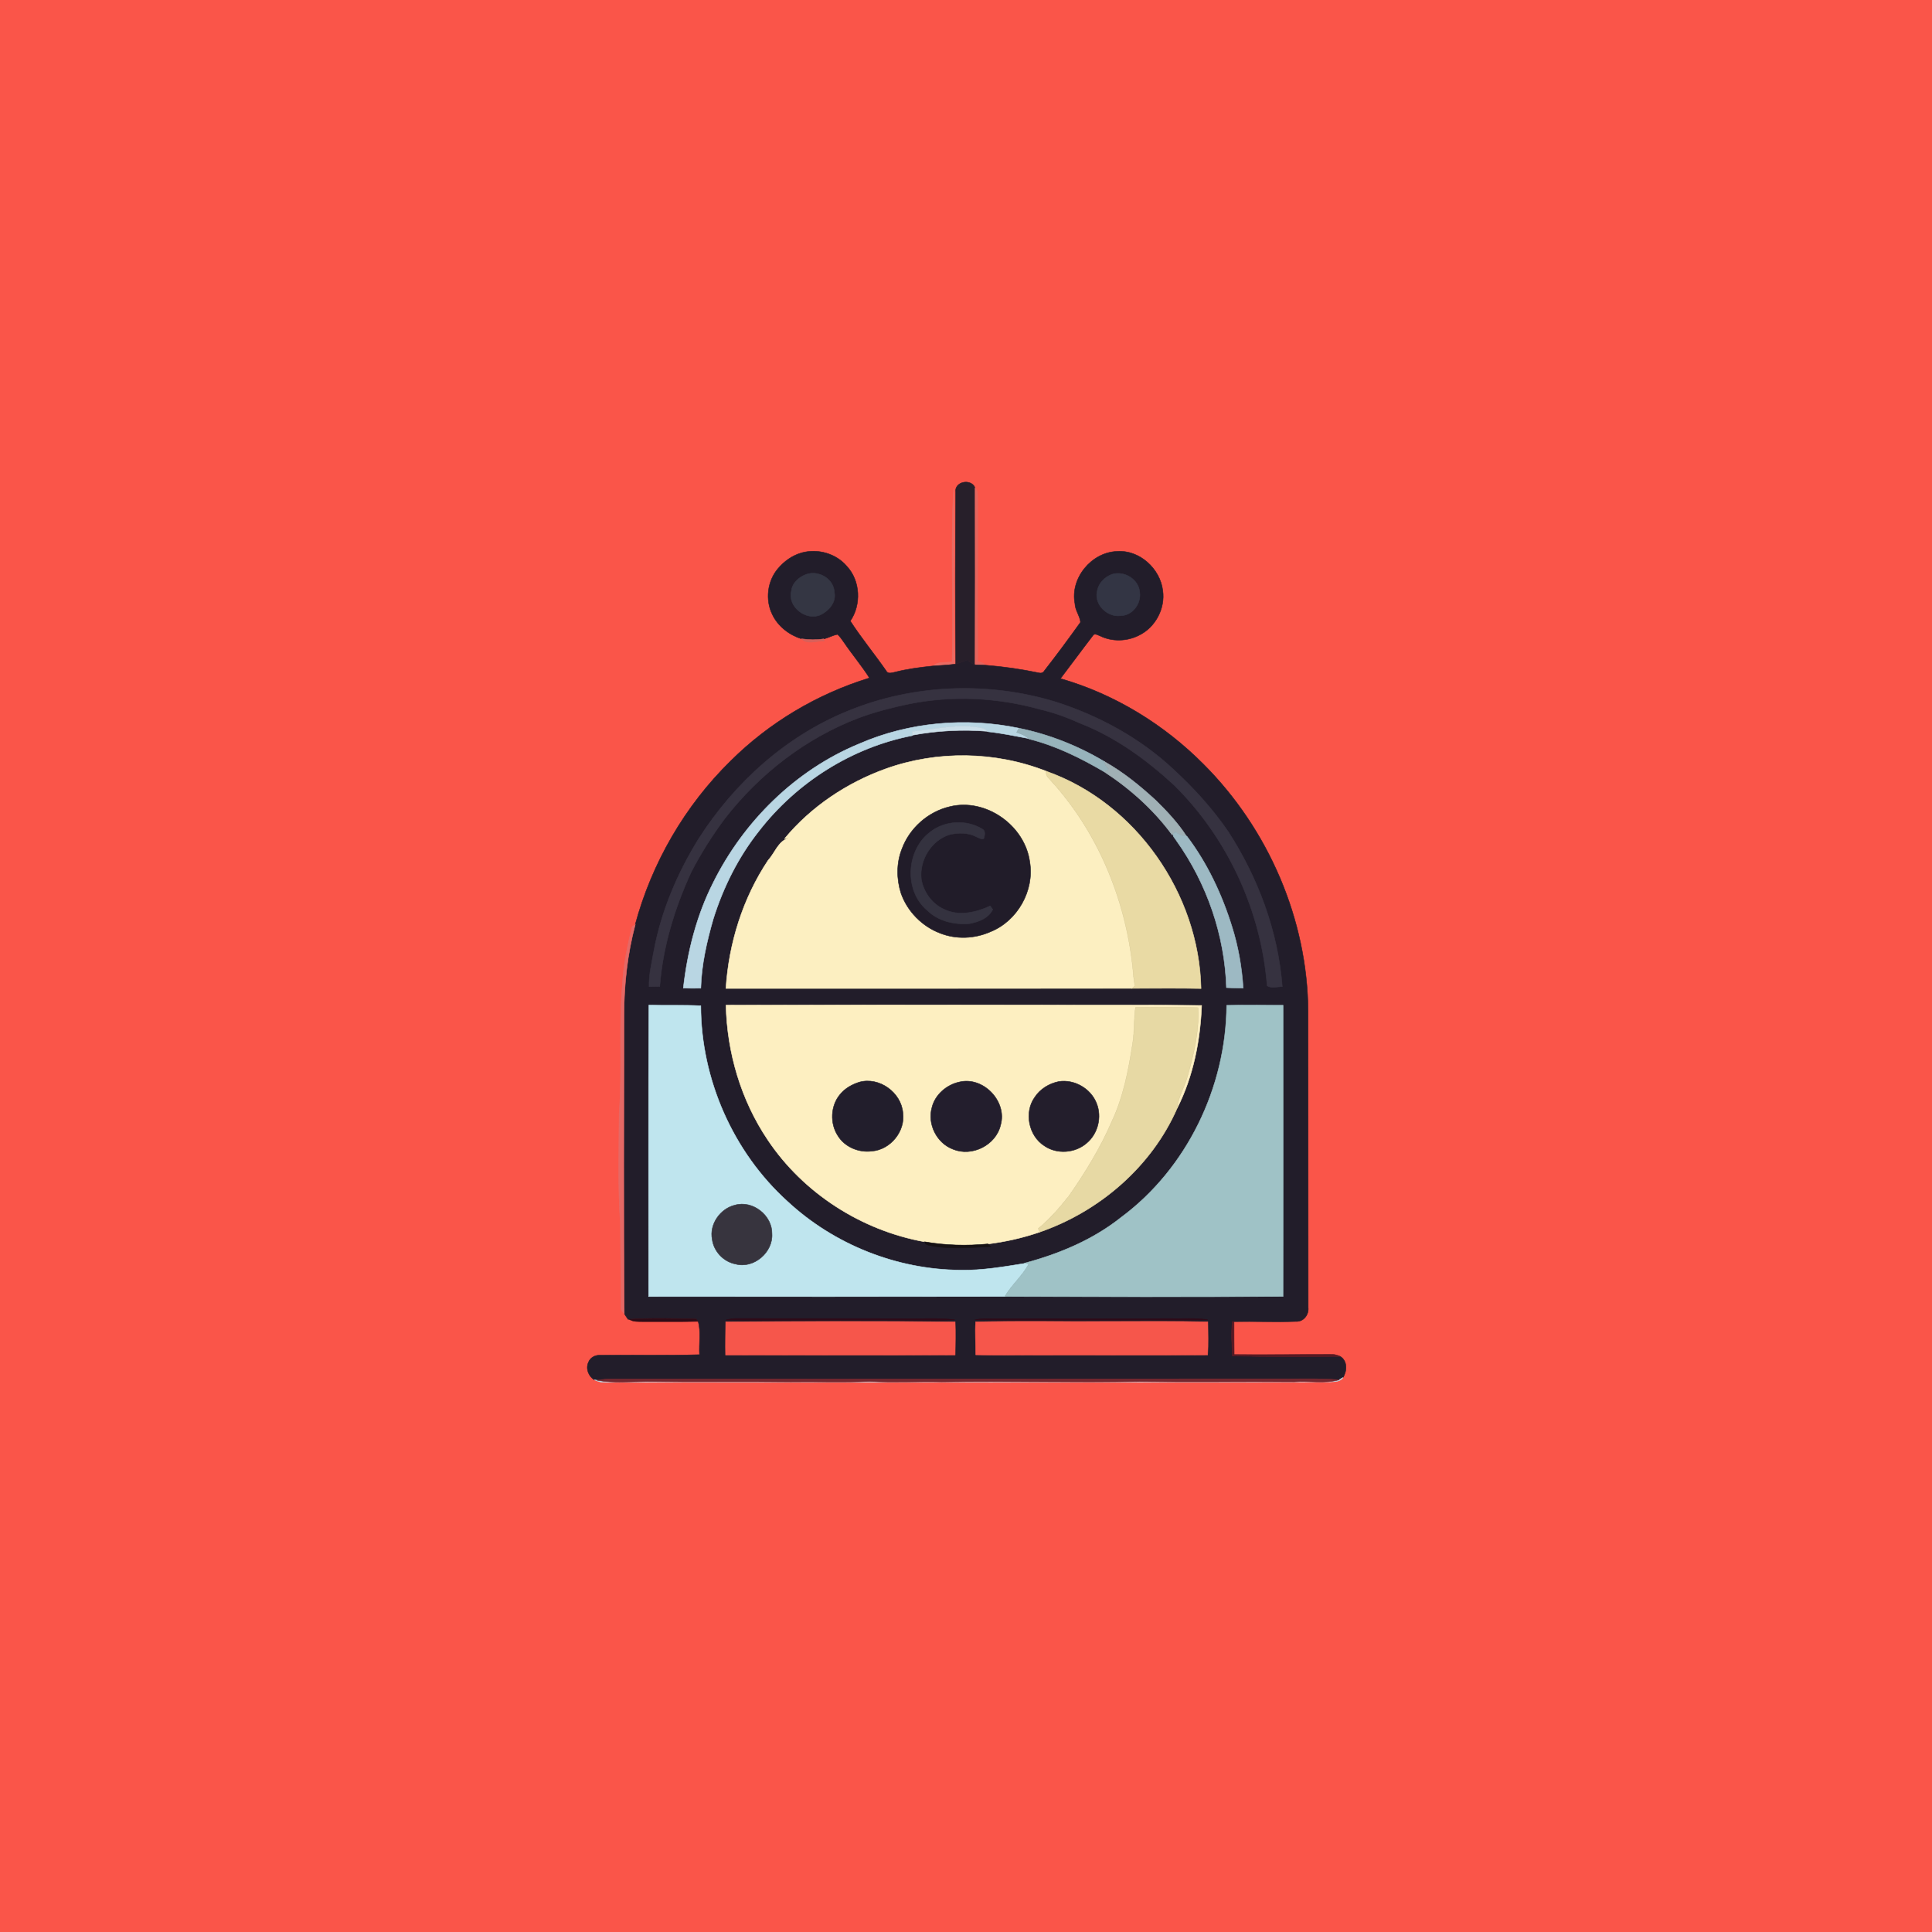 <?xml version="1.0" encoding="utf-8"?>
<svg xmlns="http://www.w3.org/2000/svg" height="1024pt" version="1.1" viewBox="0 0 1024 1024" width="1024pt">
<path d="M 0.00 0.00 L 1024.00 0.00 L 1024.00 1024.00 L 0.00 1024.00 L 0.00 0.00 Z" fill="#fa5549" opacity="1.00" stroke="#fa5549" stroke-width="0.25"/>
<path d="M 506.53 260.99 C 505.69 255.12 514.79 253.45 516.83 258.58 C 516.90 289.84 516.91 321.09 516.81 352.35 C 515.25 351.80 513.97 350.75 512.71 349.73 C 510.68 350.54 508.65 351.35 506.55 351.93 C 506.26 321.62 506.31 291.30 506.53 260.99 Z" fill="#271f2a" opacity="1.00" stroke="#271f2a" stroke-width="0.25"/>
<path d="M 505.41 258.90 C 506.31 289.93 505.22 321.00 505.95 352.04 C 502.18 352.55 498.37 352.69 494.58 352.97 C 497.23 350.35 501.31 351.42 504.65 350.78 C 505.41 320.16 503.77 289.50 505.41 258.90 Z" fill="#ea6b63" opacity="1.00" stroke="#ea6b63" stroke-width="0.25"/>
<path d="M 516.83 258.58 C 518.35 260.01 518.11 262.15 518.18 264.04 C 518.35 292.87 517.92 321.71 518.24 350.53 C 519.74 350.95 521.29 351.38 522.40 352.57 C 520.53 352.48 518.67 352.43 516.81 352.35 C 516.91 321.09 516.90 289.84 516.83 258.58 Z" fill="#e4645d" opacity="1.00" stroke="#e4645d" stroke-width="0.25"/>
<path d="M 424.94 292.98 C 433.41 290.63 443.15 293.38 448.85 300.14 C 456.05 307.87 456.56 320.54 450.67 329.15 C 456.56 338.24 463.47 346.61 469.66 355.50 C 470.52 357.37 472.64 356.61 474.20 356.29 C 480.87 354.54 487.73 353.69 494.58 352.97 C 498.37 352.69 502.18 352.55 505.95 352.04 L 506.55 351.93 C 508.65 351.35 510.68 350.54 512.71 349.73 C 513.97 350.75 515.25 351.80 516.81 352.35 C 518.67 352.43 520.53 352.48 522.40 352.57 C 531.86 353.32 541.25 354.67 550.54 356.62 C 551.65 356.94 552.87 356.69 553.47 355.61 C 560.06 347.15 566.46 338.51 572.69 329.79 C 572.40 326.47 569.84 323.47 569.74 319.95 C 567.09 306.53 578.45 292.75 591.98 292.25 C 603.89 291.32 614.90 301.38 616.29 313.00 C 617.68 322.50 612.34 332.56 603.69 336.72 C 597.34 339.97 589.45 340.21 583.03 337.02 C 581.75 336.59 579.99 335.31 579.12 337.04 C 573.35 344.52 567.80 352.16 562.05 359.66 C 590.73 367.88 616.93 383.97 637.92 405.11 C 672.24 439.46 692.98 487.30 693.31 535.97 C 693.35 588.33 693.39 640.70 693.37 693.06 C 693.78 696.81 690.91 700.62 686.94 700.39 C 675.99 700.78 665.02 700.29 654.06 700.48 L 653.15 700.52 C 652.52 706.57 652.90 712.65 653.24 718.70 C 672.26 719.10 691.29 719.06 710.31 718.91 C 714.24 721.24 714.03 726.61 711.84 730.09 C 711.17 730.51 710.49 730.92 709.81 731.32 C 698.23 730.42 686.59 730.98 674.98 730.82 C 557.33 730.91 439.67 730.86 322.01 730.91 C 320.12 731.02 318.24 731.31 316.37 731.56 C 316.02 731.50 315.34 731.39 314.99 731.34 C 311.91 729.45 310.35 725.41 311.89 722.04 C 312.79 719.60 315.37 718.19 317.90 718.30 C 335.52 718.09 353.15 718.53 370.76 718.00 C 370.40 712.16 371.59 706.00 370.07 700.36 C 369.79 700.05 369.23 699.42 368.95 699.10 C 357.13 698.83 345.27 698.51 333.47 699.23 L 332.89 699.28 C 332.20 698.25 331.48 697.26 330.86 696.21 C 330.39 643.49 330.68 590.75 330.71 538.02 C 330.74 521.87 332.52 505.71 336.67 490.09 C 345.48 457.38 363.06 427.04 387.27 403.32 C 407.73 382.97 433.25 367.79 460.84 359.33 C 456.73 352.82 451.73 346.96 447.42 340.60 C 446.32 339.08 445.32 337.47 443.91 336.24 C 441.35 336.69 439.06 338.09 436.52 338.64 C 432.66 339.27 428.72 339.16 424.86 338.61 C 418.29 336.54 412.34 331.99 409.36 325.69 C 405.52 317.95 406.71 308.02 412.30 301.43 C 415.59 297.49 419.97 294.37 424.94 292.98 Z" fill="#221d2a" opacity="1.00" stroke="#221d2a" stroke-width="0.25"/>
<path d="M 427.34 304.41 C 433.92 302.09 441.98 306.83 442.24 314.02 C 443.28 319.24 439.29 323.73 434.92 325.87 C 427.32 329.26 417.39 321.70 419.43 313.38 C 419.86 308.98 423.40 305.86 427.34 304.41 Z" fill="#343643" opacity="1.00" stroke="#343643" stroke-width="0.25"/>
<path d="M 589.33 304.40 C 595.86 302.36 603.52 306.99 604.08 313.93 C 604.90 319.95 600.24 326.27 593.97 326.33 C 587.13 327.30 579.97 320.64 581.48 313.64 C 582.03 309.34 585.37 305.87 589.33 304.40 Z" fill="#333544" opacity="1.00" stroke="#333544" stroke-width="0.25"/>
<path d="M 424.86 338.61 C 428.72 339.16 432.66 339.27 436.52 338.64 L 436.83 339.70 C 432.97 339.61 427.81 341.82 424.86 338.61 Z" fill="#d8605a" opacity="1.00" stroke="#d8605a" stroke-width="0.25"/>
<path d="M 449.05 377.00 C 483.94 362.56 523.84 361.06 559.87 372.13 C 582.78 379.52 604.49 391.36 622.08 407.91 C 632.86 417.84 642.78 428.79 651.07 440.91 C 666.89 465.44 677.39 493.70 679.63 522.91 C 676.99 522.91 673.95 524.06 671.60 522.43 C 668.46 482.59 650.63 443.97 622.12 415.94 C 607.33 402.36 590.74 390.33 571.88 383.11 C 565.16 380.01 558.16 377.57 550.95 375.88 C 528.57 369.66 504.77 368.50 481.96 373.07 C 472.94 374.94 463.98 377.23 455.33 380.42 C 427.14 391.10 402.49 410.21 384.07 433.97 C 377.43 442.93 371.42 452.37 366.32 462.29 C 357.55 481.40 351.29 501.80 349.68 522.84 C 347.80 522.85 345.92 522.88 344.04 522.94 C 343.86 516.64 345.41 510.49 346.50 504.33 C 350.42 483.01 359.01 462.73 370.43 444.38 C 389.29 414.93 416.49 390.29 449.05 377.00 Z" fill="#363240" opacity="1.00" stroke="#363240" stroke-width="0.25"/>
<path d="M 455.30 394.27 C 481.74 382.70 511.95 380.08 540.14 385.97 C 539.81 386.52 539.16 387.63 538.83 388.18 C 541.08 388.92 543.38 389.73 545.12 391.42 C 537.99 390.10 530.89 388.60 523.67 387.82 L 523.41 387.61 C 522.48 386.59 521.35 385.99 520.02 385.80 C 507.89 383.40 495.68 386.55 483.60 387.65 C 483.57 388.15 483.53 389.16 483.51 389.67 L 483.50 389.90 C 451.46 396.12 422.17 414.72 402.25 440.48 C 391.31 454.28 383.34 470.28 378.06 487.04 C 374.62 499.01 371.80 511.26 371.44 523.77 C 368.35 523.84 365.26 523.82 362.18 523.73 C 364.35 504.47 369.17 485.37 377.93 468.00 C 394.05 435.46 421.57 408.19 455.30 394.27 Z" fill="#b9d6e3" opacity="1.00" stroke="#b9d6e3" stroke-width="0.25"/>
<path d="M 483.60 387.65 C 495.68 386.55 507.89 383.40 520.02 385.80 C 521.35 385.99 522.48 386.59 523.41 387.61 C 510.07 386.54 496.66 387.22 483.51 389.67 C 483.53 389.16 483.57 388.15 483.60 387.65 Z" fill="#ccdfe9" opacity="1.00" stroke="#ccdfe9" stroke-width="0.25"/>
<path d="M 540.14 385.97 C 556.08 389.24 571.47 395.33 585.42 403.68 C 585.48 405.39 586.70 406.59 587.73 407.81 C 587.11 408.12 585.85 408.74 585.23 409.05 C 572.73 401.74 559.58 395.21 545.46 391.70 L 545.12 391.42 C 543.38 389.73 541.08 388.92 538.83 388.18 C 539.16 387.63 539.81 386.52 540.14 385.97 Z" fill="#97b3bb" opacity="1.00" stroke="#97b3bb" stroke-width="0.25"/>
<path d="M 469.57 407.45 C 496.82 397.69 527.59 398.19 554.53 408.76 C 554.24 410.35 554.97 411.72 556.12 412.78 C 581.41 439.96 596.39 475.89 600.35 512.63 C 600.60 515.94 600.95 519.25 601.53 522.53 C 601.02 522.97 600.52 523.41 600.03 523.86 C 528.27 523.88 456.51 523.93 384.75 523.90 C 386.29 499.88 393.72 476.12 407.07 456.04 C 410.65 452.18 412.27 446.22 417.64 444.28 C 417.20 444.33 416.31 444.42 415.87 444.46 C 429.93 427.53 448.89 414.87 469.57 407.45 Z" fill="#fcefc1" opacity="1.00" stroke="#fcefc1" stroke-width="0.25"/>
<path d="M 585.42 403.68 C 595.37 409.27 604.30 416.56 612.68 424.28 C 618.61 430.09 624.34 436.22 628.87 443.20 C 626.65 443.31 624.75 442.15 622.97 440.99 C 622.67 441.25 622.06 441.79 621.76 442.05 L 621.25 442.49 C 611.47 429.19 599.03 418.05 585.23 409.05 C 585.85 408.74 587.11 408.12 587.73 407.81 C 586.70 406.59 585.48 405.39 585.42 403.68 Z" fill="#a0b0b5" opacity="1.00" stroke="#a0b0b5" stroke-width="0.25"/>
<path d="M 554.53 408.76 C 602.06 425.51 635.56 473.86 636.57 523.94 C 624.39 523.70 612.21 523.88 600.03 523.86 C 600.52 523.41 601.02 522.97 601.53 522.53 C 600.95 519.25 600.60 515.94 600.35 512.63 C 596.39 475.89 581.41 439.96 556.12 412.78 C 554.97 411.72 554.24 410.35 554.53 408.76 Z" fill="#e9daa4" opacity="1.00" stroke="#e9daa4" stroke-width="0.25"/>
<path d="M 503.42 427.54 C 522.51 422.80 543.23 437.55 545.80 456.86 C 548.35 472.09 539.18 488.23 524.84 493.90 C 516.53 497.55 506.84 497.97 498.36 494.64 C 488.78 491.04 480.90 483.07 477.54 473.39 C 475.15 465.87 475.10 457.46 478.00 450.07 C 482.05 438.95 491.89 430.22 503.42 427.54 Z" fill="#211c29" opacity="1.00" stroke="#211c29" stroke-width="0.25"/>
<path d="M 493.02 440.98 C 500.75 434.88 512.30 434.27 520.66 439.41 C 522.51 440.35 521.90 442.82 521.44 444.43 C 520.05 445.10 518.80 444.01 517.56 443.55 C 513.21 441.23 507.97 441.26 503.27 442.37 C 493.57 445.37 487.19 455.96 488.30 465.92 C 489.42 472.71 493.93 479.04 500.26 481.89 C 508.08 485.77 517.25 483.69 524.80 480.18 C 525.15 480.64 525.84 481.57 526.18 482.03 C 523.87 486.78 518.53 488.69 513.67 489.57 C 505.76 490.16 497.22 488.24 491.45 482.50 C 479.04 472.16 480.27 450.53 493.02 440.98 Z" fill="#34323f" opacity="1.00" stroke="#34323f" stroke-width="0.25"/>
<path d="M 622.97 440.99 C 624.75 442.15 626.65 443.31 628.87 443.20 L 629.08 443.22 C 639.88 457.50 647.63 473.98 652.94 491.04 C 656.29 501.62 658.22 512.63 658.91 523.71 C 655.94 523.74 652.98 523.65 650.03 523.47 C 649.15 495.60 639.65 468.20 623.49 445.52 C 622.90 444.38 621.50 443.43 621.76 442.05 C 622.06 441.79 622.67 441.25 622.97 440.99 Z" fill="#9db9c3" opacity="1.00" stroke="#9db9c3" stroke-width="0.25"/>
<path d="M 335.08 491.13 C 335.48 490.87 336.28 490.35 336.67 490.09 C 332.52 505.71 330.74 521.87 330.71 538.02 C 330.68 590.75 330.39 643.49 330.86 696.21 C 329.97 695.34 329.02 694.41 329.19 693.05 C 328.97 678.38 328.98 663.70 328.82 649.02 C 327.45 629.39 328.06 609.69 328.16 590.03 C 329.91 567.38 327.82 544.61 329.89 521.98 C 330.41 511.55 332.52 501.22 335.08 491.13 Z" fill="#e56865" opacity="1.00" stroke="#e56865" stroke-width="0.25"/>
<path d="M 343.90 532.73 C 353.08 532.98 362.27 532.59 371.44 533.07 C 371.52 571.98 388.48 610.62 417.36 636.75 C 441.99 659.66 475.32 672.95 508.97 673.17 C 520.55 673.44 532.00 671.39 543.38 669.60 C 543.86 669.66 544.82 669.78 545.31 669.84 C 541.94 676.27 536.20 680.94 532.58 687.18 C 469.64 687.23 406.71 687.25 343.77 687.20 C 343.83 635.71 343.61 584.22 343.90 532.73 Z" fill="#bfe5ee" opacity="1.00" stroke="#bfe5ee" stroke-width="0.25"/>
<path d="M 384.79 532.76 C 440.19 532.58 495.59 532.55 551.00 532.64 C 579.63 532.84 608.27 532.52 636.90 532.92 C 636.15 551.62 632.43 570.54 623.95 587.32 C 624.42 581.28 627.94 576.15 629.41 570.38 C 632.76 558.61 635.67 546.40 634.96 534.09 C 623.92 533.80 612.87 533.86 601.83 533.97 C 600.90 540.32 601.37 546.79 600.31 553.13 C 598.14 567.19 595.41 581.39 589.31 594.36 C 583.29 608.27 575.35 621.29 566.69 633.71 C 561.74 639.97 556.50 646.10 550.30 651.17 C 550.51 651.63 550.92 652.55 551.12 653.01 C 542.20 656.07 532.96 658.18 523.60 659.33 C 512.45 660.39 501.17 660.13 490.13 658.19 C 456.69 652.19 425.78 632.42 406.89 604.10 C 392.78 583.11 385.36 557.99 384.79 532.76 Z" fill="#fdefc1" opacity="1.00" stroke="#fdefc1" stroke-width="0.25"/>
<path d="M 650.15 532.84 C 660.12 532.60 670.09 532.85 680.06 532.80 C 680.15 584.25 680.07 635.70 680.04 687.15 C 630.89 687.41 581.73 687.31 532.58 687.18 C 536.20 680.94 541.94 676.27 545.31 669.84 C 544.82 669.78 543.86 669.66 543.38 669.60 L 542.90 669.53 C 561.29 664.63 579.23 657.16 594.22 645.23 C 629.17 619.31 649.89 576.15 650.15 532.84 Z" fill="#9fc2c6" opacity="1.00" stroke="#9fc2c6" stroke-width="0.25"/>
<path d="M 601.83 533.97 C 612.87 533.86 623.92 533.80 634.96 534.09 C 635.67 546.40 632.76 558.61 629.41 570.38 C 627.94 576.15 624.42 581.28 623.95 587.32 C 610.48 618.20 582.78 642.06 551.12 653.01 C 550.92 652.55 550.51 651.63 550.30 651.17 C 556.50 646.10 561.74 639.97 566.69 633.71 C 575.35 621.29 583.29 608.27 589.31 594.36 C 595.41 581.39 598.14 567.19 600.31 553.13 C 601.37 546.79 600.90 540.32 601.83 533.97 Z" fill="#e7d9a4" opacity="1.00" stroke="#e7d9a4" stroke-width="0.25"/>
<path d="M 455.43 573.56 C 466.01 570.59 477.67 579.03 478.56 589.89 C 479.89 599.68 471.82 609.48 461.98 610.13 C 455.14 611.00 447.76 607.93 444.10 601.98 C 439.83 595.46 440.19 586.14 445.21 580.12 C 447.79 576.90 451.54 574.79 455.43 573.56 Z" fill="#221e2c" opacity="1.00" stroke="#221e2c" stroke-width="0.25"/>
<path d="M 508.40 573.50 C 521.06 570.34 533.97 583.73 530.34 596.28 C 527.87 606.97 515.14 613.31 505.05 609.09 C 496.48 605.84 491.44 595.81 493.96 586.97 C 495.61 580.21 501.70 574.97 508.40 573.50 Z" fill="#231e2d" opacity="1.00" stroke="#231e2d" stroke-width="0.25"/>
<path d="M 561.16 573.24 C 569.42 571.92 578.16 576.97 581.19 584.77 C 584.12 591.99 581.95 600.89 575.94 605.88 C 569.90 611.19 560.19 611.93 553.54 607.32 C 545.20 602.06 542.66 589.49 548.49 581.49 C 551.34 577.14 556.11 574.27 561.16 573.24 Z" fill="#231e2c" opacity="1.00" stroke="#231e2c" stroke-width="0.25"/>
<path d="M 389.55 638.73 C 398.99 636.02 409.36 644.22 409.16 653.98 C 409.75 663.76 399.52 672.55 389.94 669.98 C 383.52 668.79 378.34 663.33 377.48 656.87 C 375.89 648.88 381.77 640.57 389.55 638.73 Z" fill="#37343e" opacity="1.00" stroke="#37343e" stroke-width="0.25"/>
<path d="M 490.13 658.19 C 501.17 660.13 512.45 660.39 523.60 659.33 C 523.98 659.68 524.73 660.37 525.11 660.72 C 515.00 661.17 504.73 662.15 494.68 660.52 C 493.12 659.93 490.45 660.35 490.13 658.19 Z" fill="#161114" opacity="1.00" stroke="#161114" stroke-width="0.25"/>
<path d="M 333.47 699.23 C 345.27 698.51 357.13 698.83 368.95 699.10 C 369.23 699.42 369.79 700.05 370.07 700.36 C 360.38 700.60 350.69 700.41 341.00 700.47 C 338.45 700.43 335.70 700.70 333.47 699.23 Z" fill="#2f0b16" opacity="1.00" stroke="#2f0b16" stroke-width="0.25"/>
<path d="M 384.77 699.58 C 386.81 699.02 388.92 698.76 391.04 698.82 C 420.36 698.92 449.69 698.81 479.02 698.90 C 488.04 699.17 497.14 698.34 506.11 699.50 C 491.07 700.18 476.01 699.46 460.96 699.69 C 435.57 699.54 410.14 700.11 384.77 699.58 Z" fill="#2f0a18" opacity="1.00" stroke="#2f0a18" stroke-width="0.25"/>
<path d="M 516.76 699.48 C 519.81 698.86 522.93 698.86 526.04 698.93 C 557.35 698.82 588.66 699.00 619.96 698.88 C 626.68 699.07 633.46 698.42 640.13 699.49 C 625.76 699.96 611.36 699.45 596.98 699.70 C 570.24 699.51 543.49 700.00 516.76 699.48 Z" fill="#2e0a18" opacity="1.00" stroke="#2e0a18" stroke-width="0.25"/>
<path d="M 653.15 700.52 L 654.06 700.48 C 654.08 706.30 654.05 712.13 654.13 717.95 C 671.43 718.11 688.75 717.85 706.05 717.89 C 707.54 717.81 708.95 718.34 710.31 718.91 C 691.29 719.06 672.26 719.10 653.24 718.70 C 652.90 712.65 652.52 706.57 653.15 700.52 Z" fill="#561923" opacity="1.00" stroke="#561923" stroke-width="0.25"/>
<path d="M 384.66 700.58 C 425.18 700.39 465.71 700.26 506.24 700.60 C 506.45 706.45 506.31 712.30 506.23 718.15 C 465.68 718.36 425.13 718.22 384.59 718.18 C 384.46 712.31 384.63 706.44 384.66 700.58 Z" fill="#f6564b" opacity="1.00" stroke="#f6564b" stroke-width="0.25"/>
<path d="M 517.11 700.61 C 540.75 700.12 564.40 700.57 588.04 700.41 C 605.42 700.47 622.80 700.21 640.17 700.60 C 640.25 706.44 640.39 712.28 640.09 718.13 C 610.08 718.41 580.06 718.15 550.04 718.24 C 539.09 718.14 528.13 718.42 517.18 718.08 C 517.19 712.25 516.72 706.43 517.11 700.61 Z" fill="#f6564b" opacity="1.00" stroke="#f6564b" stroke-width="0.25"/>
<path d="M 709.81 731.32 C 710.49 730.92 711.17 730.51 711.84 730.09 C 710.42 732.45 707.38 732.26 704.99 732.43 C 634.31 732.57 563.68 732.43 493.00 732.47 C 435.03 732.74 376.99 732.21 319.04 732.62 C 317.63 732.39 316.30 731.88 314.99 731.34 C 315.34 731.39 316.02 731.50 316.37 731.56 C 325.16 733.18 334.14 732.26 343.02 732.22 C 368.34 732.50 393.66 732.22 418.98 732.42 C 432.99 732.25 447.00 732.78 461.00 732.17 C 473.67 732.83 486.36 732.16 499.04 732.41 C 534.01 732.00 568.99 732.73 603.96 732.24 C 631.29 732.57 658.63 732.20 685.96 732.38 C 693.89 731.74 702.06 733.53 709.81 731.32 Z" fill="#b9d6e3" opacity="1.00" stroke="#b9d6e3" stroke-width="0.25"/>
<path d="M 316.37 731.56 C 318.24 731.31 320.12 731.02 322.01 730.91 C 439.67 730.86 557.33 730.91 674.98 730.82 C 686.59 730.98 698.23 730.42 709.81 731.32 C 702.06 733.53 693.89 731.74 685.96 732.38 C 658.63 732.20 631.29 732.57 603.96 732.24 C 568.99 732.73 534.01 732.00 499.04 732.41 C 486.36 732.16 473.67 732.83 461.00 732.17 C 447.00 732.78 432.99 732.25 418.98 732.42 C 393.66 732.22 368.34 732.50 343.02 732.22 C 334.14 732.26 325.16 733.18 316.37 731.56 Z" fill="#74262e" opacity="1.00" stroke="#74262e" stroke-width="0.25"/>
</svg>